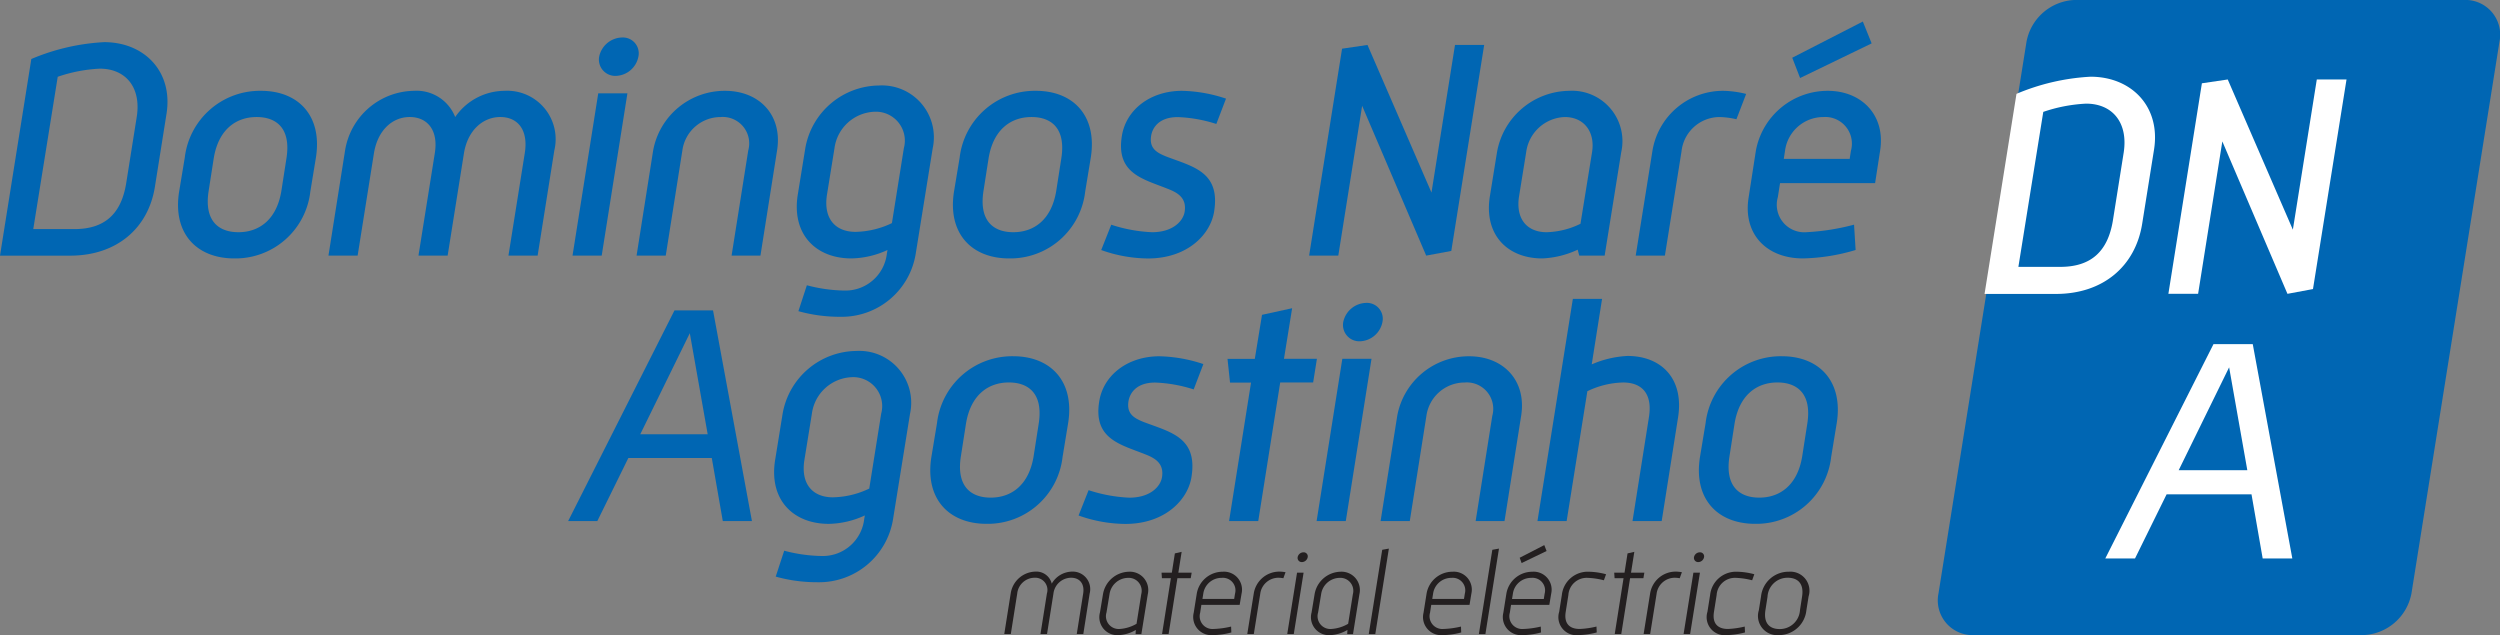 <svg xmlns="http://www.w3.org/2000/svg" width="227.073" height="57.687" viewBox="0 0 227.073 57.687"><rect x="0" y="0" width="227.073" height="57.687" fill="#808080" stroke="none"/><g transform="translate(0 0)"><path d="M186.261,10.509a4.646,4.646,0,0,1,4.426-3.8h35.328a3.158,3.158,0,0,1,3.205,3.8L221.229,60.6a4.646,4.646,0,0,1-4.426,3.8H181.474a3.159,3.159,0,0,1-3.205-3.8Z" transform="translate(-2.196 -6.713)" fill="#0066b3" fill-rule="evenodd"/><path d="M194.927,20.3l-.986,6.2c-.463,2.827-2,4.211-4.784,4.211h-3.8l2.261-14.076a14.081,14.081,0,0,1,3.885-.749C193.883,15.884,195.333,17.586,194.927,20.3Zm2.754-.26c.609-3.894-2.059-6.6-5.77-6.6a19.967,19.967,0,0,0-6.727,1.557l-2.9,18.172h6.494c4.262,0,7.219-2.51,7.828-6.4Z" transform="translate(-2.029 -6.472)" fill="#fff" fill-rule="evenodd"/><path d="M214.5,13.682h-2.7l-2.174,13.643-5.915-13.643-2.348.346-3.044,19.123h2.7l2.2-13.845,5.915,13.845,2.319-.433Z" transform="translate(-1.367 -6.463)" fill="#fff" fill-rule="evenodd"/><path d="M205.716,48.338h-6.233l4.581-9.346Zm4.088,8.018-3.594-19.47h-3.566l-9.829,19.47h2.7l2.87-5.826h7.712l1.015,5.826Z" transform="translate(-1.594 -5.629)" fill="#fff" fill-rule="evenodd"/><path d="M21.6,17.154l-.969,6.094c-.455,2.778-1.966,4.14-4.7,4.14H12.194l2.222-13.834a13.794,13.794,0,0,1,3.818-.738C20.571,12.817,22,14.49,21.6,17.154ZM24.3,16.9c.6-3.827-2.023-6.492-5.671-6.492a19.6,19.6,0,0,0-6.611,1.531L9.173,29.8h6.383c4.189,0,7.1-2.467,7.693-6.293Z" transform="translate(-9.173 -6.58)" fill="#0066b3" fill-rule="evenodd"/><path d="M34.547,20.827l-.455,2.92c-.428,2.664-2.052,3.771-3.9,3.771-1.881,0-3.134-1.106-2.706-3.771l.456-2.92c.427-2.664,2.051-3.77,3.9-3.77C33.721,17.058,34.975,18.163,34.547,20.827Zm2.679-.085c.6-3.771-1.568-6.066-4.987-6.066a6.873,6.873,0,0,0-6.924,6.066l-.513,3.09C24.2,27.6,26.369,29.9,29.818,29.9a6.843,6.843,0,0,0,6.9-6.066Z" transform="translate(-8.532 -6.427)" fill="#0066b3" fill-rule="evenodd"/><path d="M58.34,20.091a4.4,4.4,0,0,0-4.531-5.415,5.474,5.474,0,0,0-4.473,2.382,3.768,3.768,0,0,0-3.761-2.382,6.432,6.432,0,0,0-6.241,5.415l-1.51,9.553h2.65l1.482-9.3c.342-2.1,1.682-3.288,3.249-3.288,1.6,0,2.621,1.19,2.279,3.288L46,29.644h2.65l1.482-9.3c.342-2.1,1.738-3.288,3.3-3.288,1.6,0,2.565,1.19,2.223,3.288l-1.482,9.3h2.65Z" transform="translate(-7.991 -6.427)" fill="#0066b3" fill-rule="evenodd"/><path d="M64.1,15.071h-2.65L59.114,29.812h2.65Zm1-3.345A1.44,1.44,0,0,0,63.616,10a2.18,2.18,0,0,0-2.08,1.73,1.481,1.481,0,0,0,1.511,1.757A2.154,2.154,0,0,0,65.1,11.726Z" transform="translate(-7.112 -6.595)" fill="#0066b3" fill-rule="evenodd"/><path d="M77.462,20.091c.513-3.2-1.6-5.415-4.729-5.415a6.611,6.611,0,0,0-6.526,5.415L64.7,29.644h2.65l1.51-9.553a3.51,3.51,0,0,1,3.477-3.033,2.4,2.4,0,0,1,2.507,3.033L73.33,29.644h2.622Z" transform="translate(-6.881 -6.427)" fill="#0066b3" fill-rule="evenodd"/><path d="M88.4,19.91l-1.083,6.8a7.962,7.962,0,0,1-3.305.794c-1.8,0-2.935-1.162-2.594-3.374L82.1,19.91a3.817,3.817,0,0,1,3.648-3.317A2.629,2.629,0,0,1,88.4,19.91Zm2.622,0a4.712,4.712,0,0,0-4.873-5.7,6.872,6.872,0,0,0-6.7,5.7l-.684,4.222c-.57,3.6,1.652,5.784,4.873,5.784a8.073,8.073,0,0,0,3.277-.766l-.057.341a3.788,3.788,0,0,1-3.818,3.345,14.006,14.006,0,0,1-3.448-.482l-.77,2.353a13.969,13.969,0,0,0,3.818.511,6.805,6.805,0,0,0,6.839-5.727Z" transform="translate(-6.305 -6.444)" fill="#0066b3" fill-rule="evenodd"/><path d="M102.139,20.827l-.456,2.92c-.427,2.664-2.051,3.771-3.9,3.771-1.881,0-3.134-1.106-2.707-3.771l.456-2.92c.428-2.664,2.051-3.77,3.9-3.77C101.313,17.058,102.566,18.163,102.139,20.827Zm2.679-.085c.6-3.771-1.568-6.066-4.987-6.066a6.873,6.873,0,0,0-6.924,6.066l-.513,3.09C91.8,27.6,93.961,29.9,97.409,29.9a6.843,6.843,0,0,0,6.9-6.066Z" transform="translate(-5.743 -6.427)" fill="#0066b3" fill-rule="evenodd"/><path d="M116.566,15.385a13.331,13.331,0,0,0-3.989-.709c-2.907,0-5.1,1.729-5.471,4.111-.541,3.373,1.881,3.884,4.1,4.762.883.341,1.823.795,1.6,2.127-.143.85-1.083,1.843-2.963,1.843a13.712,13.712,0,0,1-3.7-.681l-.912,2.3a12.865,12.865,0,0,0,4.246.766c3.618,0,5.7-2.211,6.012-4.28.57-3.572-1.91-4.054-4.3-4.961-.94-.369-1.6-.765-1.424-1.9.114-.708.683-1.7,2.422-1.7a12.884,12.884,0,0,1,3.5.624Z" transform="translate(-5.209 -6.427)" fill="#0066b3" fill-rule="evenodd"/><path d="M139.267,10.653h-2.65L134.48,24.062l-5.813-13.409-2.308.34-2.992,18.795h2.65l2.165-13.607L134,29.788l2.28-.425Z" transform="translate(-4.46 -6.571)" fill="#0066b3" fill-rule="evenodd"/><path d="M148.421,20.233l-1.054,6.52a7.406,7.406,0,0,1-3.077.766c-1.71,0-2.822-1.134-2.507-3.232l.655-4.054a3.665,3.665,0,0,1,3.5-3.175C147.681,17.058,148.707,18.39,148.421,20.233Zm2.65,0a4.578,4.578,0,0,0-4.729-5.557,6.745,6.745,0,0,0-6.554,5.557l-.656,4.054c-.54,3.487,1.624,5.613,4.759,5.613a8.381,8.381,0,0,0,3.221-.794l.143.539h2.307Z" transform="translate(-3.813 -6.427)" fill="#0066b3" fill-rule="evenodd"/><path d="M161.885,14.959a9.228,9.228,0,0,0-2.052-.283,6.5,6.5,0,0,0-6.467,5.5l-1.511,9.468h2.65l1.51-9.468a3.491,3.491,0,0,1,3.449-3.118,7.386,7.386,0,0,1,1.538.2Z" transform="translate(-3.284 -6.427)" fill="#0066b3" fill-rule="evenodd"/><path d="M171,20.337l-.115.738H164.9l.114-.738a3.515,3.515,0,0,1,3.476-3.061A2.421,2.421,0,0,1,171,20.337Zm2.649,0c.513-3.2-1.652-5.443-4.758-5.443a6.636,6.636,0,0,0-6.526,5.443l-.655,4.224c-.541,3.316,1.6,5.556,4.929,5.556a17.771,17.771,0,0,0,4.787-.766l-.143-2.3a20.756,20.756,0,0,1-4.274.681,2.5,2.5,0,0,1-2.649-3.175l.2-1.276h8.634Zm-.768-9.751-.8-1.985-6.412,3.288.713,1.843Z" transform="translate(-2.881 -6.645)" fill="#0066b3" fill-rule="evenodd"/><path d="M71.407,45.183H65.281L69.783,36Zm4.018,7.88L71.892,33.928h-3.5l-9.66,19.135h2.65L64.2,47.337h7.579l1,5.727Z" transform="translate(-7.128 -5.736)" fill="#0066b3" fill-rule="evenodd"/><path d="M86.422,43.185l-1.083,6.8a7.957,7.957,0,0,1-3.3.794c-1.8,0-2.935-1.162-2.593-3.373l.683-4.223a3.818,3.818,0,0,1,3.648-3.317A2.628,2.628,0,0,1,86.422,43.185Zm2.622,0a4.712,4.712,0,0,0-4.873-5.7,6.872,6.872,0,0,0-6.7,5.7l-.683,4.223c-.57,3.6,1.652,5.782,4.872,5.782a8.069,8.069,0,0,0,3.277-.766l-.057.341a3.786,3.786,0,0,1-3.817,3.345,14.007,14.007,0,0,1-3.449-.482l-.77,2.353a13.935,13.935,0,0,0,3.818.511,6.805,6.805,0,0,0,6.839-5.727Z" transform="translate(-6.386 -5.608)" fill="#0066b3" fill-rule="evenodd"/><path d="M100.164,44.1l-.455,2.919c-.428,2.665-2.052,3.771-3.9,3.771-1.879,0-3.134-1.105-2.706-3.771l.456-2.919c.427-2.665,2.051-3.771,3.9-3.771C99.338,40.333,100.592,41.438,100.164,44.1Zm2.679-.085c.6-3.771-1.567-6.067-4.987-6.067a6.874,6.874,0,0,0-6.924,6.067l-.512,3.089c-.6,3.771,1.566,6.066,5.015,6.066a6.842,6.842,0,0,0,6.9-6.066Z" transform="translate(-5.824 -5.591)" fill="#0066b3" fill-rule="evenodd"/><path d="M114.59,38.66a13.358,13.358,0,0,0-3.989-.709c-2.906,0-5.1,1.73-5.471,4.111-.541,3.374,1.881,3.884,4.1,4.763.883.34,1.823.794,1.6,2.126-.143.85-1.083,1.843-2.963,1.843a13.672,13.672,0,0,1-3.7-.681l-.911,2.3a12.859,12.859,0,0,0,4.245.766c3.619,0,5.7-2.211,6.012-4.28.571-3.572-1.909-4.054-4.3-4.961-.94-.368-1.6-.765-1.424-1.9.115-.709.683-1.7,2.422-1.7a12.925,12.925,0,0,1,3.5.624Z" transform="translate(-5.29 -5.591)" fill="#0066b3" fill-rule="evenodd"/><path d="M124.369,38.329h-2.992l.741-4.592-2.736.6-.655,4h-2.479l.228,2.155h1.909L116.39,53.07h2.65l1.994-12.587h2.992Z" transform="translate(-4.754 -5.742)" fill="#0066b3" fill-rule="evenodd"/><path d="M129.007,38.346h-2.651L124.02,53.087h2.65ZM130,35a1.44,1.44,0,0,0-1.482-1.729A2.179,2.179,0,0,0,126.441,35a1.482,1.482,0,0,0,1.511,1.758A2.155,2.155,0,0,0,130,35Z" transform="translate(-4.433 -5.759)" fill="#0066b3" fill-rule="evenodd"/><path d="M142.367,43.366c.513-3.2-1.6-5.415-4.729-5.415a6.611,6.611,0,0,0-6.526,5.415l-1.51,9.553h2.65l1.51-9.553a3.512,3.512,0,0,1,3.477-3.033,2.4,2.4,0,0,1,2.507,3.033l-1.511,9.553h2.622Z" transform="translate(-4.203 -5.591)" fill="#0066b3" fill-rule="evenodd"/><path d="M156.05,43.717c.571-3.516-1.482-5.614-4.588-5.614a9.258,9.258,0,0,0-3.249.766l.941-5.953H146.5L143.284,53.1h2.651l1.881-11.793a7.814,7.814,0,0,1,3.248-.794c1.682,0,2.707.992,2.337,3.2L151.918,53.1h2.65Z" transform="translate(-3.638 -5.772)" fill="#0066b3" fill-rule="evenodd"/><path d="M167.208,44.1l-.455,2.919c-.428,2.665-2.052,3.771-3.9,3.771-1.88,0-3.134-1.105-2.706-3.771L160.6,44.1c.427-2.665,2.051-3.771,3.9-3.771C166.382,40.333,167.636,41.438,167.208,44.1Zm2.679-.085c.6-3.771-1.567-6.067-4.987-6.067a6.874,6.874,0,0,0-6.924,6.067l-.512,3.089c-.6,3.771,1.566,6.066,5.015,6.066a6.842,6.842,0,0,0,6.9-6.066Z" transform="translate(-3.057 -5.591)" fill="#0066b3" fill-rule="evenodd"/><path d="M104.531,58.824a1.592,1.592,0,0,0-1.607-1.993,2.17,2.17,0,0,0-1.837,1.095,1.438,1.438,0,0,0-1.474-1.095,2.329,2.329,0,0,0-2.255,1.993L96.774,62.5h.595l.583-3.677a1.6,1.6,0,0,1,1.573-1.435,1.109,1.109,0,0,1,1.122,1.435l-.583,3.677h.595l.583-3.677a1.631,1.631,0,0,1,1.6-1.435c.781,0,1.243.548,1.1,1.435l-.583,3.677h.595Z" transform="translate(-5.558 -4.913)" fill="#231f20" fill-rule="evenodd"/><path d="M108.875,58.878l-.429,2.693a3.471,3.471,0,0,1-1.518.47,1.161,1.161,0,0,1-1.21-1.5l.275-1.664a1.724,1.724,0,0,1,1.672-1.477A1.177,1.177,0,0,1,108.875,58.878Zm.595,0a1.667,1.667,0,0,0-1.717-2.036,2.446,2.446,0,0,0-2.354,2.036l-.275,1.664A1.633,1.633,0,0,0,106.84,62.6a3.343,3.343,0,0,0,1.54-.47l-.022.372h.528Z" transform="translate(-5.215 -4.913)" fill="#231f20" fill-rule="evenodd"/><path d="M113.23,56.992h-1.21l.3-1.894-.616.142-.275,1.752h-.935l.033.5h.814l-.8,5.068h.594l.8-5.068h1.21Z" transform="translate(-4.992 -4.975)" fill="#231f20" fill-rule="evenodd"/><path d="M117.054,58.834l-.078.482h-2.882l.077-.482a1.667,1.667,0,0,1,1.672-1.434A1.14,1.14,0,0,1,117.054,58.834Zm.594,0a1.633,1.633,0,0,0-1.716-1.992,2.386,2.386,0,0,0-2.354,1.992l-.276,1.73a1.645,1.645,0,0,0,1.717,2.036,6.727,6.727,0,0,0,1.7-.241l-.022-.536a7.9,7.9,0,0,1-1.6.219,1.162,1.162,0,0,1-1.21-1.477l.11-.712h3.477Z" transform="translate(-4.877 -4.913)" fill="#231f20" fill-rule="evenodd"/><path d="M121.448,56.886a3.475,3.475,0,0,0-.561-.055,2.355,2.355,0,0,0-2.332,2.025l-.583,3.645h.594l.583-3.645a1.667,1.667,0,0,1,1.662-1.467,2.658,2.658,0,0,1,.439.045Z" transform="translate(-4.683 -4.913)" fill="#231f20" fill-rule="evenodd"/><path d="M122.943,56.991h-.595l-.89,5.571h.594Zm.374-1.413a.368.368,0,0,0-.385-.437.541.541,0,0,0-.528.437.38.38,0,0,0,.4.45A.548.548,0,0,0,123.317,55.578Z" transform="translate(-4.539 -4.974)" fill="#231f20" fill-rule="evenodd"/><path d="M127.334,58.878l-.429,2.693a3.471,3.471,0,0,1-1.518.47,1.161,1.161,0,0,1-1.21-1.5l.275-1.664a1.724,1.724,0,0,1,1.672-1.477A1.177,1.177,0,0,1,127.334,58.878Zm.595,0a1.667,1.667,0,0,0-1.716-2.036,2.448,2.448,0,0,0-2.355,2.036l-.275,1.664A1.633,1.633,0,0,0,125.3,62.6a3.338,3.338,0,0,0,1.54-.47l-.022.372h.528Z" transform="translate(-4.453 -4.913)" fill="#231f20" fill-rule="evenodd"/><path d="M130.395,54.813l-.605.11-1.221,7.651h.594Z" transform="translate(-4.245 -4.985)" fill="#231f20" fill-rule="evenodd"/><path d="M137.1,58.834l-.077.482h-2.882l.076-.482a1.667,1.667,0,0,1,1.672-1.434A1.14,1.14,0,0,1,137.1,58.834Zm.594,0a1.633,1.633,0,0,0-1.716-1.992,2.386,2.386,0,0,0-2.354,1.992l-.275,1.73a1.644,1.644,0,0,0,1.716,2.036,6.737,6.737,0,0,0,1.706-.241l-.022-.536a7.913,7.913,0,0,1-1.6.219,1.162,1.162,0,0,1-1.21-1.477l.11-.712h3.477Z" transform="translate(-4.05 -4.913)" fill="#231f20" fill-rule="evenodd"/><path d="M140,54.813l-.605.11-1.221,7.651h.594Z" transform="translate(-3.849 -4.985)" fill="#231f20" fill-rule="evenodd"/><path d="M144.061,58.918l-.077.482H141.1l.077-.482a1.666,1.666,0,0,1,1.672-1.434A1.14,1.14,0,0,1,144.061,58.918Zm.595,0a1.634,1.634,0,0,0-1.717-1.992,2.387,2.387,0,0,0-2.354,1.992l-.275,1.73a1.645,1.645,0,0,0,1.716,2.036,6.736,6.736,0,0,0,1.706-.241l-.022-.536a7.912,7.912,0,0,1-1.6.219,1.162,1.162,0,0,1-1.211-1.477l.11-.712h3.477Zm-.419-3.874-.209-.537-2.234,1.149.176.482Z" transform="translate(-3.762 -4.996)" fill="#231f20" fill-rule="evenodd"/><path d="M149.438,57.072a6.437,6.437,0,0,0-1.584-.23,2.366,2.366,0,0,0-2.432,2.112l-.242,1.532a1.64,1.64,0,0,0,1.761,2.113,7.181,7.181,0,0,0,1.65-.241l-.023-.536a7.842,7.842,0,0,1-1.529.219c-.881,0-1.442-.46-1.265-1.555l.242-1.532a1.666,1.666,0,0,1,1.761-1.554,6.8,6.8,0,0,1,1.463.219Z" transform="translate(-3.561 -4.913)" fill="#231f20" fill-rule="evenodd"/><path d="M152.716,56.992h-1.21l.3-1.894-.616.142-.275,1.752h-.935l.033.5h.814l-.8,5.068h.594l.8-5.068h1.21Z" transform="translate(-3.362 -4.975)" fill="#231f20" fill-rule="evenodd"/><path d="M156.021,56.886a3.474,3.474,0,0,0-.561-.055,2.355,2.355,0,0,0-2.332,2.025l-.583,3.645h.594l.583-3.645a1.667,1.667,0,0,1,1.662-1.467,2.658,2.658,0,0,1,.439.045Z" transform="translate(-3.256 -4.913)" fill="#231f20" fill-rule="evenodd"/><path d="M157.516,56.991h-.595l-.89,5.571h.594Zm.374-1.413a.368.368,0,0,0-.385-.437.541.541,0,0,0-.528.437.38.38,0,0,0,.4.45A.547.547,0,0,0,157.89,55.578Z" transform="translate(-3.112 -4.974)" fill="#231f20" fill-rule="evenodd"/><path d="M162.371,57.072a6.42,6.42,0,0,0-1.584-.23,2.364,2.364,0,0,0-2.431,2.112l-.243,1.532a1.64,1.64,0,0,0,1.761,2.113,7.172,7.172,0,0,0,1.65-.241l-.022-.536a7.866,7.866,0,0,1-1.53.219c-.88,0-1.442-.46-1.265-1.555l.242-1.532A1.666,1.666,0,0,1,160.71,57.4a6.8,6.8,0,0,1,1.463.219Z" transform="translate(-3.028 -4.913)" fill="#231f20" fill-rule="evenodd"/><path d="M166.521,59.119l-.186,1.2a1.831,1.831,0,0,1-1.86,1.73c-.88,0-1.474-.515-1.277-1.73l.187-1.2a1.819,1.819,0,0,1,1.837-1.73C166.114,57.389,166.72,57.9,166.521,59.119Zm.595-.033a1.731,1.731,0,0,0-1.8-2.244,2.509,2.509,0,0,0-2.52,2.244l-.2,1.259a1.743,1.743,0,0,0,1.8,2.255,2.511,2.511,0,0,0,2.52-2.255Z" transform="translate(-2.843 -4.913)" fill="#231f20" fill-rule="evenodd"/></g></svg>